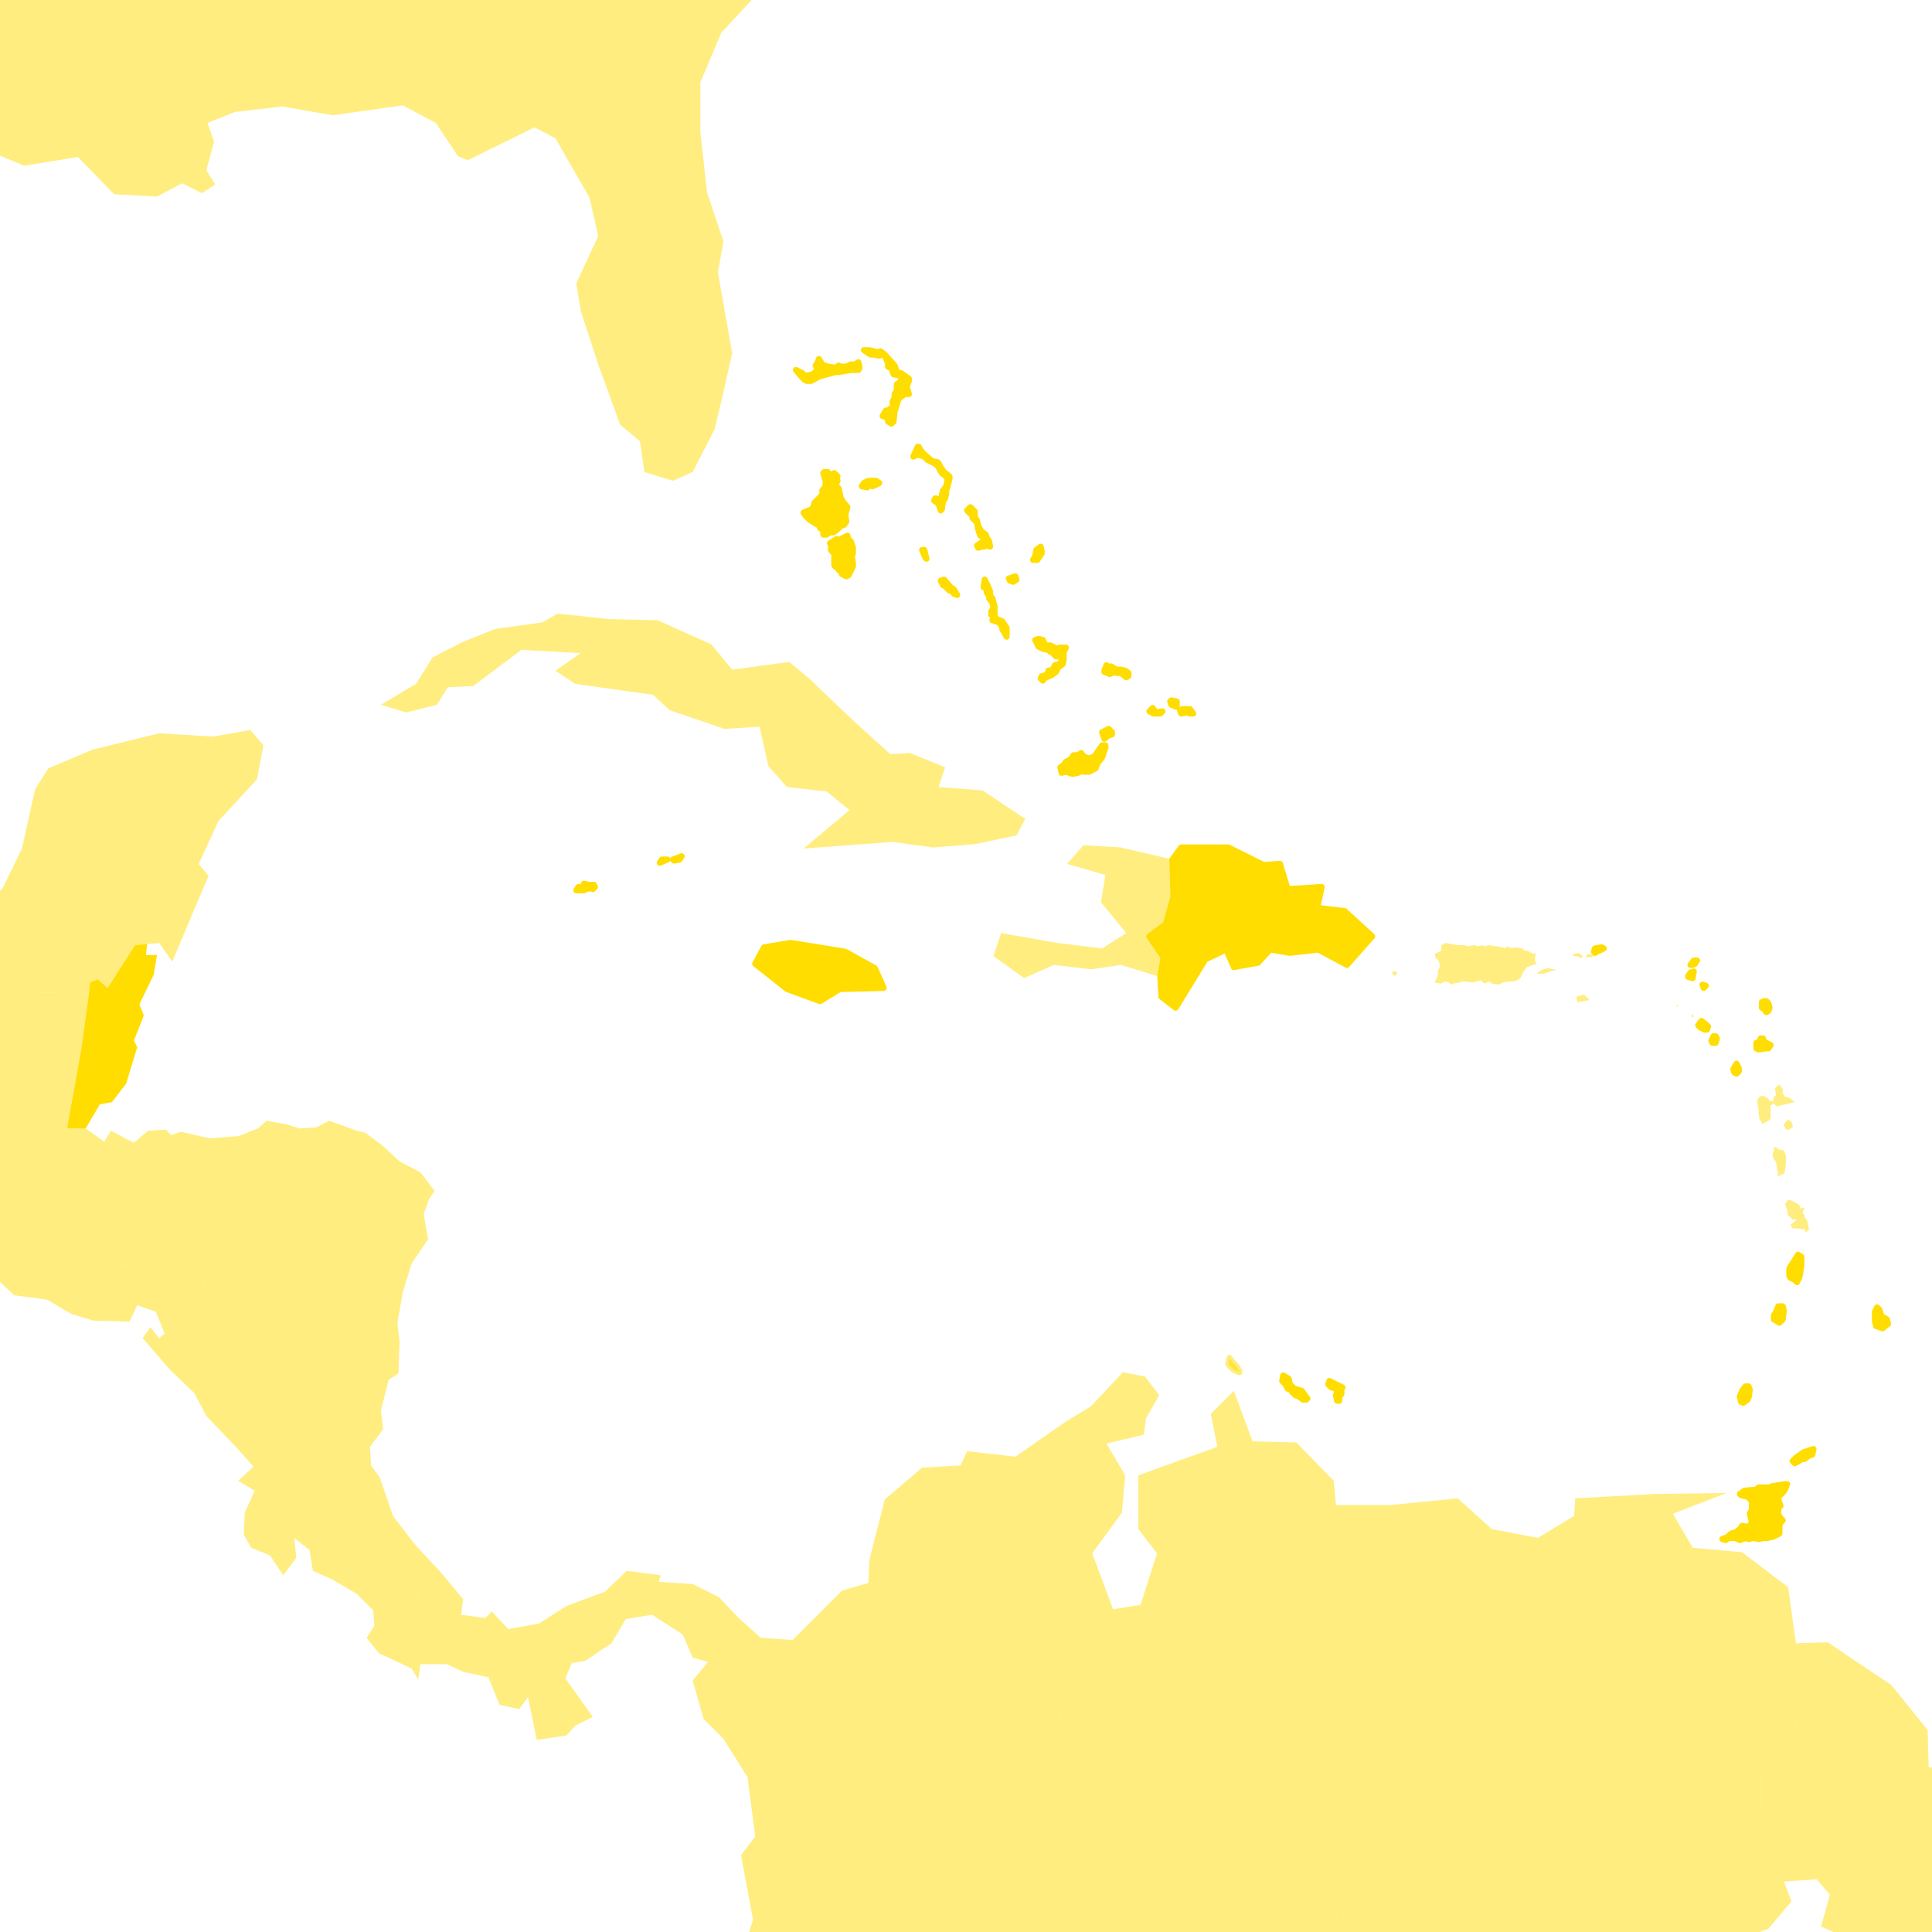 <svg xmlns="http://www.w3.org/2000/svg" fill="none" viewBox="0 0 64 64" height="64" width="64">
<g clip-path="url(#clip0_6_3020)">
<path fill="#FFDD00" d="M2.836 37.382H2.218L2.691 34.764L2.945 32.909L2.982 32.545L3.236 32.436L3.564 32.727L4.473 31.309L4.873 31.273L4.836 31.636H5.2L5.091 32.291L4.618 33.273L4.764 33.636L4.436 34.473L4.545 34.691L4.182 35.891L3.709 36.509L3.309 36.582L2.836 37.382Z"></path>
<path fill-opacity="0.5" fill="#FFDD00" d="M37.964 46.982L36.618 47.382L36.036 48.545L35.2 49.2L34.545 50.073L34.218 51.745L33.564 53.127L34.618 53.273L34.836 54.327L35.273 54.873L35.382 55.782L35.127 56.654L35.164 57.164L35.673 57.346L36.109 58.145L38.764 57.927L39.964 58.218L41.346 60.255L42.182 60L43.673 60.109L44.836 59.855L45.564 60.255L45.127 61.491L44.654 62.291L44.436 63.964L44.836 65.527L45.382 66.218L45.455 66.727L44.4 67.891L45.127 68.4L45.673 69.236L46.255 71.564L45.855 71.855L45.491 70.473L44.909 69.709L44.218 70.546L40.218 70.473V71.927L41.418 72.182L41.346 73.091L40.945 72.836L39.782 73.2L39.745 74.909L40.691 75.782L41.018 77.091L40.982 78.109L40.182 84.509L39.127 83.273L38.509 83.236L39.782 80.836L38.182 79.745L36.945 79.964L36.182 79.564L35.055 80.182L33.527 79.855L32.255 77.418L31.309 76.836L30.654 75.709L29.273 74.618L28.727 74.836L27.855 74.291L26.836 73.527L26.255 73.891L24.509 73.564L24 72.546L23.6 72.582L21.564 71.273L21.309 70.546L22.073 70.364L22 69.2L22.509 68.327L23.527 68.182L24.436 66.727L25.236 65.491L24.509 64.945L24.945 63.6L24.546 61.455L25.018 60.836L24.764 58.873L23.964 57.6L24.291 56.473L24.945 56.654L25.346 55.964L24.945 54.582L25.2 54.255L26.255 54.327L27.891 52.691L28.764 52.436L28.8 51.673L29.309 49.673L30.546 48.618L31.818 48.545L32.036 48.073L33.636 48.255L35.309 47.091L36.145 46.582L37.2 45.455L37.927 45.6L38.4 46.218L37.964 46.982Z"></path>
<path fill-opacity="0.5" fill="#FFDD00" d="M12.582 48.946L13.018 50.218L13.745 51.164L14.655 52.145L13.854 52.364L13.818 53.309L14.218 53.636L13.891 53.927L13.964 54.327L13.745 54.8L13.636 55.273L12.546 54.764L12.146 54.255L12.4 53.855L12.364 53.346L11.818 52.8L11.018 52.327L10.364 52.036L10.255 51.346L9.745 50.946L9.818 51.6L9.382 52.182L8.945 51.527L8.327 51.273L8.073 50.836L8.109 50.109L8.436 49.382L7.891 49.054L8.4 48.582L8.727 48.291L10.036 48.909L10.509 48.618L11.164 48.8L11.454 49.273L12.073 49.455L12.582 48.946Z"></path>
<path fill-opacity="0.5" fill="#FFDD00" d="M23.564 21.346L24.255 22.182L26.145 21.927L26.8 22.473L28.327 23.927L29.491 24.982L30.145 24.945L31.309 25.418L31.091 26.073L32.545 26.182L33.964 27.127L33.673 27.673L32.291 27.964L30.909 28.073L29.564 27.891L26.618 28.109L28.145 26.836L27.382 26.218L26.073 26.073L25.454 25.382L25.164 24.073L24 24.145L22.182 23.527L21.636 23.018L19.055 22.654L18.4 22.218L19.236 21.636L17.273 21.527L15.673 22.727L14.836 22.764L14.473 23.346L13.454 23.6L12.618 23.346L13.782 22.654L14.327 21.782L15.309 21.273L16.4 20.836L17.964 20.618L18.473 20.327L20.182 20.509L21.782 20.546L23.564 21.346Z"></path>
<path stroke-linejoin="round" stroke-linecap="round" stroke-width="0.2" stroke="#FFDD00" fill="#FFDD00" d="M38.436 32.364L38.545 31.709L38.073 31.018L38.618 30.618L38.873 29.709L38.836 28.473L39.127 28.073H40.691L41.855 28.654L42.4 28.618L42.654 29.454L43.782 29.382L43.636 30.073L44.545 30.182L45.455 31.018L44.618 31.964L43.673 31.454L42.727 31.564L42.073 31.454L41.673 31.891L40.873 32.036L40.618 31.454L39.927 31.782L38.945 33.382L38.473 33.018L38.436 32.364Z"></path>
<path fill-opacity="0.5" fill="#FFDD00" d="M2.945 32.909L2.691 34.764L2.218 37.382H2.836L3.455 37.818L3.673 37.455L4.218 37.745L3.2 38.654L2.145 39.309L1.964 39.745L2.073 40.218L1.6 40.8L1.091 40.946L1.2 41.236L0.764 41.491L0.036 42.073L-0.073 42.4L-1.091 42L-2.364 41.964L-3.236 41.491L-4.255 40.545L-4.109 39.855L-3.818 39.309L-4.073 38.873L-2.873 36.982H-0.255L-0.109 36.182L-0.4 36.036L-0.582 35.527L-1.273 34.982L-1.927 34.218L-1.018 34.182L-0.836 32.873H1.055L2.945 32.909Z"></path>
<path fill-opacity="0.5" fill="#FFDD00" d="M66.509 60.545L66.145 62.654L64.873 63.236L64.982 63.782L64.582 65.018L65.454 66.691H66.109L66.364 68L67.564 70.036L67.091 70.145L65.927 69.927L65.273 70.546L64.327 70.945L63.673 71.055L63.455 71.527L62.436 71.418L61.164 70.327L61.055 69.236L60.545 68.036L60.909 66.073L61.491 65.236L61.055 64.145L60.327 63.818L60.618 62.764L60.182 62.255L59.091 62.327L57.745 60.582L58.327 59.927V58.836L59.6 58.473L60.109 58.036L59.455 57.164L59.636 56.327L61.346 54.946L62.654 55.818L63.855 57.309L63.891 58.545L64.654 58.582L65.746 59.709L66.509 60.545Z"></path>
<path fill-opacity="0.5" fill="#FFDD00" d="M14.4 39.455L13.709 39.418L13.382 39.745L12.655 40.036H12.146L11.673 40.327L11.273 40.255L10.945 39.891L10.727 39.964L10.4 40.509L10.218 40.473L10.146 40.982L9.382 41.6L8.945 41.891L8.727 42.182L8.182 41.709L7.673 42.327H7.236L6.764 42.364L6.691 43.527H6.4L6.109 44.073L5.455 44.182L5.164 43.455L4.545 43.236L4.8 42.291L4.545 42.036L4.109 41.891L3.2 42.145L3.164 41.855L2.582 41.455L2.182 41.018L1.6 40.8L2.073 40.218L1.964 39.745L2.145 39.309L3.2 38.654L4.218 37.745L4.436 37.855L4.909 37.455L5.491 37.418L5.673 37.6L6 37.491L6.945 37.709L7.891 37.636L8.545 37.382L8.836 37.127L9.455 37.236L9.927 37.382L10.473 37.346L10.909 37.127L11.818 37.455L12.109 37.527L12.691 37.964L13.236 38.473L13.927 38.836L14.4 39.455Z"></path>
<path fill-opacity="0.5" fill="#FFDD00" d="M38.836 28.473L38.873 29.709L38.618 30.618L38.073 31.018L38.545 31.709L38.436 32.364L37.127 31.964L36.145 32.109L34.909 31.964L33.927 32.4L32.909 31.673L33.164 30.909L35.018 31.236L36.509 31.418L37.309 30.909L36.473 29.891L36.618 28.982L35.346 28.618L35.891 28L37.127 28.073L38.836 28.473Z"></path>
<path stroke-linejoin="round" stroke-linecap="round" stroke-width="0.2" stroke="#FFDD00" fill="#FFDD00" d="M27.818 32.764L27.164 33.164L26.073 32.764L25.018 31.927L25.309 31.382L26.182 31.236L26.654 31.309L28 31.527L28.982 32.073L29.273 32.727L27.818 32.764Z"></path>
<path fill-opacity="0.5" fill="#FFDD00" d="M-11.164 14.146L-10.364 14.073L-11.527 16.145L-12.182 17.818L-12.836 20.945L-13.236 22.073L-13.091 23.346L-12.618 24.509L-12.473 26.291L-11.382 28.036L-11.091 29.382L-10.473 30.509L-8.4 31.127L-7.709 32.109L-5.818 31.454L-4.255 31.236L-2.655 30.8L-1.345 30.4L0.073 29.454L0.727 28.109L1.164 26.145L1.6 25.454L3.055 24.836L5.273 24.291L7.055 24.4L8.291 24.182L8.727 24.691L8.509 25.818L7.236 27.2L6.582 28.618L6.909 29.018L6.473 30.036L5.709 31.855L5.273 31.236L4.873 31.273L4.473 31.309L3.564 32.727L3.236 32.436L2.982 32.545L2.945 32.909L1.055 32.873H-0.836L-1.018 34.182L-1.927 34.218L-1.273 34.982L-0.582 35.527L-0.4 36.036L-0.109 36.182L-0.255 36.982H-2.873L-4.073 38.873L-3.818 39.309L-4.109 39.855L-4.255 40.545L-6.291 38.036L-7.236 37.273L-8.836 36.654L-10 36.836L-11.745 37.709L-12.8 37.927L-14.146 37.309L-15.636 36.873L-17.382 35.818L-18.873 35.491L-21.018 34.4L-22.582 33.273L-22.982 32.654L-24.109 32.509L-26.073 31.782L-26.764 30.727L-28.727 29.382L-29.527 27.927L-29.818 26.764L-29.127 26.546L-29.236 25.891L-28.654 25.273L-28.509 24.473L-29.055 23.418V22.509L-29.527 21.309L-30.909 18.982L-32.582 17.164L-33.273 15.709L-34.764 14.764L-35.018 14.182L-34.4 12.764L-35.273 12.218L-36.182 11.055L-36.255 9.455L-37.273 9.236L-38.109 8.036L-38.727 6.873L-38.618 6.145L-39.164 4.4L-39.273 2.618L-38.982 1.709L-40.109 0.764L-40.8 0.873L-41.673 0.255L-42.327 1.2L-42.364 2.291L-42.727 4.073L-42.364 5.018L-41.346 6.618L-41.2 7.2L-40.946 7.345L-40.909 8.145L-40.545 8.109V9.636L-40.073 10.218L-39.891 11.055L-38.909 12.218L-38.764 14.4L-38.4 15.418L-38.073 16.509L-38.182 17.745L-37.236 17.818L-36.654 18.873L-36.109 19.927L-36.218 20.364L-37.236 21.2H-37.6L-37.855 19.782L-38.909 18.436L-40.145 17.309L-41.054 16.727L-40.618 15.018L-40.654 13.745L-41.418 13.018L-42.545 12L-42.873 12.291L-43.236 11.673L-44.327 11.127L-45.127 9.745L-44.946 9.6L-44.182 9.709L-43.2 8.836L-42.836 7.782L-43.891 6.109L-44.836 5.491L-45.127 4.036L-45.346 2.473L-45.636 0.618L-45.709 -1.491L-43.418 -1.673L-40.836 -1.927L-41.164 -1.455L-38.618 -0.327L-34.654 1.309H-30.727H-29.164L-28.873 0.327H-25.454L-24.982 1.164L-24.218 1.927L-23.346 2.945L-23.055 4.145L-22.909 5.455L-22.073 6.145L-20.618 6.836L-18.873 5.018L-17.236 4.945L-16.073 5.891L-15.491 7.491L-15.164 8.873L-14.291 10.182L-14.218 11.818L-13.891 12.909L-12.473 13.636L-11.164 14.146Z"></path>
<path fill-opacity="0.5" fill="#FFDD00" d="M14.4 39.455L14.218 39.709L14.036 40.218L14.182 41.054L13.636 41.855L13.345 42.8L13.164 43.818L13.236 44.436L13.2 45.491L12.873 45.709L12.618 46.727L12.691 47.346L12.255 47.927L12.291 48.545L12.582 48.946L12.073 49.455L11.455 49.273L11.164 48.8L10.509 48.618L10.036 48.909L8.727 48.291L8.4 48.582L7.745 47.855L6.836 46.909L6.436 46.145L5.636 45.382L4.727 44.327L4.982 43.964L5.273 44.327L5.455 44.182L6.109 44.073L6.4 43.527H6.691L6.764 42.364L7.236 42.327H7.673L8.182 41.709L8.727 42.182L8.945 41.891L9.382 41.6L10.146 40.982L10.218 40.473L10.4 40.509L10.727 39.964L10.945 39.891L11.273 40.255L11.673 40.327L12.146 40.036H12.655L13.382 39.745L13.709 39.418L14.4 39.455Z"></path>
<path fill-opacity="0.5" fill="#FFDD00" d="M25.2 54.255L24.945 54.582L25.346 55.964L24.945 56.654L24.291 56.473L23.964 57.6L23.309 56.946L22.945 55.673L23.454 55.054L22.945 54.909L22.618 54.145L21.6 53.491L20.727 53.636L20.255 54.436L19.382 55.018L18.945 55.091L18.727 55.6L19.636 56.873L19.055 57.164L18.764 57.491L17.782 57.636L17.491 56.218L17.2 56.618L16.546 56.473L16.182 55.564L15.345 55.382L14.8 55.127H13.927L13.854 55.636L13.636 55.273L13.745 54.8L13.964 54.327L13.891 53.927L14.218 53.636L13.818 53.309L13.854 52.364L14.655 52.145L15.345 52.982L15.273 53.491L16.073 53.6L16.291 53.382L16.836 53.964L17.855 53.782L18.764 53.2L20.036 52.727L20.764 52.036L21.891 52.182L21.818 52.4L22.945 52.473L23.818 52.909L24.473 53.6L25.2 54.255Z"></path>
<path fill-opacity="0.5" fill="#FFDD00" d="M4.545 43.236L4.291 43.782L3.091 43.745L2.364 43.527L1.564 43.054L0.473 42.909L-0.073 42.4L0.036 42.073L0.764 41.491L1.2 41.236L1.091 40.946L1.6 40.8L2.182 41.018L2.582 41.455L3.164 41.855L3.2 42.145L4.109 41.891L4.545 42.036L4.8 42.291L4.545 43.236Z"></path>
<path fill-opacity="0.5" fill="#FFDD00" d="M61.346 54.945L59.636 56.327L59.455 57.164L60.109 58.036L59.6 58.473L58.327 58.836V59.927L57.745 60.582L59.091 62.327L59.346 62.982L58.582 63.891L56.255 64.764L54.764 65.127L54.145 65.673L52.509 65.091L51.018 64.8L50.618 65.018L51.527 65.6L51.418 67.164L51.673 68.654L53.418 68.836L53.527 69.345L52.036 70L51.782 70.982L50.909 71.382L49.382 71.927L48.982 72.654L47.382 72.8L46.255 71.564L45.673 69.236L45.127 68.4L44.4 67.891L45.455 66.727L45.382 66.218L44.836 65.527L44.436 63.964L44.654 62.291L45.127 61.491L45.564 60.255L44.836 59.855L43.673 60.109L42.182 60L41.346 60.255L39.964 58.218L38.764 57.927L36.109 58.145L35.673 57.346L35.164 57.164L35.127 56.654L35.382 55.782L35.273 54.873L34.836 54.327L34.618 53.273L33.564 53.127L34.218 51.745L34.545 50.073L35.2 49.2L36.036 48.545L36.618 47.382L37.964 46.982L37.891 47.527L36.654 47.818L37.273 48.873L37.164 50.109L36.182 51.455L36.873 53.309L37.782 53.164L38.327 51.455L37.709 50.654V48.873L40.327 47.927L40.109 46.836L40.873 46.073L41.491 47.745L42.945 47.782L44.182 49.054L44.255 49.855H46.073L48.291 49.636L49.418 50.654L50.945 50.945L52.145 50.218L52.182 49.636L54.764 49.491L57.2 49.455L55.418 50.145L56.073 51.273L57.709 51.418L59.236 52.582L59.491 54.436L60.545 54.4L61.346 54.945Z"></path>
<path fill-opacity="0.5" fill="#FFDD00" d="M21.636 -37.273L19.418 -36.545L17.709 -35.636L16.036 -34.654L15.854 -34.327L17.927 -34.8L18.691 -34.036L20.364 -34.582L22.145 -35.346L24.109 -36.109L22.982 -34.909L23.891 -34.618L24.8 -33.745L26.654 -34.255L28.509 -34.436L28.618 -33.782L29.164 -33.709L29.6 -33.636L30.145 -32.727L28.436 -32.509H28.4L27.055 -32.764L25.418 -32.327L24.073 -32.109L22.364 -30.618L21.273 -29.782L21.418 -29.527L23.418 -31.018H23.673L21.964 -29.236L20.909 -27.636L20 -26.327L19.782 -25.2L19.491 -24.654L19.273 -24.036L19.309 -22.836L19.418 -22.654L20.073 -22.691L20.654 -22.945L21.164 -23.236L22.364 -24.364L23.018 -25.891L22.982 -27.309L23.491 -28.291L24.436 -29.418L25.2 -30.218L26.182 -30.764L26.036 -30L26.836 -31.127L27.309 -31.346L27.927 -32.218L29.309 -31.745L30.327 -30.873L30.036 -29.818L29.454 -28.764L28.073 -27.855L27.927 -27.273H28.291L29.855 -28.255L30.436 -28.036L30.255 -26.691L30 -25.745L28.654 -24.473L27.927 -23.673L26.945 -22.8L27.927 -22.327L28.836 -22.182L30.291 -22.509L31.636 -23.127L32.727 -23.454L34.4 -24.109L36.509 -25.491L36.545 -25.709L36.654 -26.4L37.636 -26.691L39.055 -26.582L40.509 -26.4L42.182 -27.164L42.4 -28.073L42.327 -28.4L44.8 -30L45.782 -30.4L48.618 -30.436H52L52.4 -30.982L53.018 -31.091L53.927 -31.454L54.945 -32.509L56.109 -34.291L58.109 -36L58.509 -35.418L59.855 -35.782L60.436 -35.127L59.382 -32.036L60.182 -30.727L60.255 -29.964L57.927 -28.873L55.745 -28.073L53.564 -27.382L52.109 -26L51.636 -25.491L51.2 -24.255L51.455 -23.055L52.218 -22.982L52.291 -23.818L52.691 -23.309L52.327 -22.654L50.945 -22.291L50.036 -22.327L48.509 -21.927L47.673 -21.818L46.545 -21.709L44.727 -21.018L47.673 -21.454L48.073 -21.018L45.2 -20.327H44L44.145 -20.618L43.382 -19.964L43.891 -19.855L42.982 -18.182L41.055 -16.4L41.091 -17.018L40.691 -17.127L40.255 -17.709V-16.436L40.618 -16.036L40.4 -15.164L39.527 -14.255L37.891 -12.4L37.745 -12.473L38.8 -14.073L38.073 -14.945L38.436 -16.909L37.745 -15.891V-14.4L36.582 -14.764L37.673 -14.036L37.127 -11.818L37.636 -11.636V-10.836L37.273 -8.509L35.6 -6.8L33.382 -6.109L31.782 -4.727L30.764 -4.582L29.527 -3.709L29.055 -2.945L26.545 -1.418L25.164 -0.291L23.891 1.091L23.2 2.727V4.364L23.418 6.364L23.964 8L23.782 9.018L24.255 11.709L23.891 13.309L23.673 14.218L22.945 15.636L22.291 15.927L21.346 15.636L21.2 14.618L20.545 14.073L19.818 12.073L19.236 10.291L19.091 9.382L19.818 7.818L19.527 6.545L18.4 4.582L17.709 4.218L15.491 5.309L15.164 5.164L14.436 4.073L13.345 3.491L11.018 3.818L9.345 3.527L7.782 3.709L6.873 4.073L7.091 4.691L6.836 5.636L7.127 6.109L6.691 6.4L6.036 6.073L5.2 6.509L3.782 6.436L2.582 5.2L0.8 5.491L-0.509 4.945L-1.782 5.127L-3.6 5.673L-5.818 7.382L-8.036 8.4L-9.382 9.491L-10.073 10.546L-10.436 12.182L-10.582 13.273L-10.364 14.073L-11.164 14.146L-12.473 13.636L-13.891 12.909L-14.218 11.818L-14.291 10.182L-15.164 8.873L-15.491 7.491L-16.073 5.891L-17.236 4.945L-18.873 5.018L-20.618 6.836L-22.073 6.145L-22.909 5.455L-23.055 4.145L-23.346 2.945L-24.218 1.927L-24.982 1.164L-25.454 0.327H-28.873L-29.164 1.309H-30.727H-34.654L-38.618 -0.327L-41.164 -1.455L-40.836 -1.927L-43.418 -1.673L-45.709 -1.491L-45.6 -2.655L-46.364 -4L-47.164 -4.291L-47.127 -4.945L-48.182 -5.091L-48.618 -5.709L-50.364 -5.927L-50.691 -6.327L-50.4 -7.6L-51.309 -9.927L-51.491 -13.164L-51.164 -13.709L-51.636 -14.473L-52.182 -16.436L-51.527 -18.327L-51.855 -19.6L-50.436 -21.527L-49.418 -23.491L-49.018 -25.273L-47.018 -27.454L-45.564 -29.527L-44.109 -31.6L-42.545 -34.691L-41.891 -36.618L-41.745 -37.673L-41.236 -38.145L-39.127 -37.346L-39.491 -35.2L-38.691 -35.818L-37.782 -37.673L-37.2 -39.527H-32.073H-26.727H-24.982H-19.491H-14.146H-8.764H-3.345H2.764H8.945H12.655L13.127 -40.4H13.745L13.418 -39.164L13.782 -38.8L14.982 -38.654L16.654 -38.291L18.073 -37.6L19.673 -37.891L21.636 -37.273Z"></path>
<path stroke-linejoin="round" stroke-linecap="round" stroke-width="0.2" stroke-opacity="0.5" stroke="#FFDD00" fill-opacity="0.5" fill="#FFDD00" d="M41.055 45.455L40.873 45.382L40.691 45.2L40.727 44.982L40.8 45.091L40.945 45.236L41.055 45.418V45.455Z"></path>
<path stroke-linejoin="round" stroke-linecap="round" stroke-width="0.2" stroke="#FFDD00" fill="#FFDD00" d="M56.073 31.964H56L56.109 31.818H56.218L56.145 31.927L56.073 31.964Z"></path>
<path stroke-linejoin="round" stroke-linecap="round" stroke-width="0.2" stroke="#FFDD00" fill="#FFDD00" d="M58.436 34.509L58.654 34.618L58.582 34.727H58.509L58.255 34.764L58.182 34.727V34.545L58.291 34.509L58.327 34.4H58.4L58.436 34.509Z"></path>
<path stroke-linejoin="round" stroke-linecap="round" stroke-width="0.2" stroke="#FFDD00" fill="#FFDD00" d="M58.436 33.164H58.509L58.582 33.236L58.618 33.382L58.582 33.491L58.509 33.527L58.473 33.455L58.364 33.382V33.2L58.436 33.164Z"></path>
<path stroke-linejoin="round" stroke-linecap="round" stroke-width="0.2" stroke="#FFDD00" fill="#FFDD00" d="M36.509 25.091L36.364 25.273L36.291 25.454L36.073 25.564H35.891L35.855 25.527L35.709 25.6L35.527 25.636L35.309 25.564L35.164 25.6L35.127 25.418L35.236 25.346L35.309 25.236L35.455 25.164L35.564 25.018H35.709L35.818 24.945L35.891 25.055L36.073 25.127L36.255 25.055L36.509 24.691H36.618V24.764L36.509 25.091Z"></path>
<path stroke-linejoin="round" stroke-linecap="round" stroke-width="0.2" stroke="#FFDD00" fill="#FFDD00" d="M36.582 24.473L36.509 24.255L36.727 24.145L36.836 24.255V24.327L36.727 24.364L36.582 24.473Z"></path>
<path stroke-linejoin="round" stroke-linecap="round" stroke-width="0.2" stroke="#FFDD00" fill="#FFDD00" d="M36.727 22.109L36.8 22.073L36.982 22.182H37.127L37.273 22.218L37.382 22.291V22.4L37.309 22.436L37.127 22.291H36.982L36.945 22.255L36.764 22.327L36.582 22.255V22.218L36.654 22.036L36.727 22.109Z"></path>
<path stroke-linejoin="round" stroke-linecap="round" stroke-width="0.2" stroke="#FFDD00" fill="#FFDD00" d="M35.309 21.454L35.236 21.6V21.855L35.2 22L35.054 22.109L34.982 22.255L34.836 22.364L34.582 22.473L34.545 22.546L34.473 22.473L34.509 22.4L34.654 22.364L34.727 22.291V22.218L34.873 22.182L34.945 22.036L35.091 22L35.2 21.855L35.127 21.745H34.982L34.909 21.673L35.054 21.491L35.091 21.454H35.309Z"></path>
<path stroke-linejoin="round" stroke-linecap="round" stroke-width="0.2" stroke="#FFDD00" fill="#FFDD00" d="M34.618 21.346L34.654 21.382H34.8L34.945 21.454L34.8 21.6L34.764 21.527H34.691L34.545 21.491L34.4 21.418L34.291 21.2L34.4 21.164L34.545 21.2L34.618 21.346Z"></path>
<path stroke-linejoin="round" stroke-linecap="round" stroke-width="0.2" stroke="#FFDD00" fill="#FFDD00" d="M31.273 19.2L31.491 19.454L31.6 19.527L31.709 19.709L31.6 19.673L31.564 19.6L31.454 19.564L31.309 19.418L31.236 19.382L31.164 19.236L31.273 19.2Z"></path>
<path stroke-linejoin="round" stroke-linecap="round" stroke-width="0.2" stroke="#FFDD00" fill="#FFDD00" d="M32.618 19.2L32.727 19.418L32.8 19.6V19.745L32.873 19.818L32.945 20.073V20.4L33.018 20.509L33.2 20.582L33.346 20.8V21.091L33.2 20.836V20.764L33.091 20.618L32.873 20.546L32.945 20.473L32.836 20.364V20.255L32.909 20.145L32.873 19.964L32.764 19.818L32.8 19.782L32.691 19.636L32.654 19.418L32.582 19.454L32.618 19.2Z"></path>
<path stroke-linejoin="round" stroke-linecap="round" stroke-width="0.2" stroke="#FFDD00" fill="#FFDD00" d="M33.673 19.2L33.564 19.273L33.455 19.236L33.418 19.164L33.636 19.091L33.673 19.2Z"></path>
<path stroke-linejoin="round" stroke-linecap="round" stroke-width="0.2" stroke="#FFDD00" fill="#FFDD00" d="M30.691 18.509L30.654 18.473L30.546 18.218H30.618L30.691 18.509Z"></path>
<path stroke-linejoin="round" stroke-linecap="round" stroke-width="0.2" stroke="#FFDD00" fill="#FFDD00" d="M34.509 18.327L34.364 18.546H34.218L34.291 18.436L34.327 18.218L34.473 18.109L34.509 18.255V18.327Z"></path>
<path stroke-linejoin="round" stroke-linecap="round" stroke-width="0.2" stroke="#FFDD00" fill="#FFDD00" d="M27.782 17.891L27.673 17.927L27.6 18.036L27.491 18L27.709 17.855L27.782 17.891Z"></path>
<path stroke-linejoin="round" stroke-linecap="round" stroke-width="0.2" stroke="#FFDD00" fill="#FFDD00" d="M27.855 18.145L28 18.218L28.073 18.145L28.109 17.964L28.182 17.927L28.255 18.145V18.327L28.218 18.436L28.255 18.654V18.764L28.109 19.055L28.036 19.091L27.891 19.018L27.964 18.909L28.109 18.836L28.073 18.8L27.855 18.945L27.782 18.873L27.927 18.764H27.782L27.709 18.8L27.636 18.727V18.473L27.673 18.4L27.527 18.218V18.145L27.673 18.073L27.709 17.964L27.818 17.927L27.855 17.855L28.073 17.745L28.109 17.891L27.927 18.036L27.855 18.145Z"></path>
<path stroke-linejoin="round" stroke-linecap="round" stroke-width="0.2" stroke="#FFDD00" fill="#FFDD00" d="M32.764 17.927L32.8 18.109L32.727 18.073L32.545 18.109L32.4 18.145L32.364 18.073L32.473 18L32.618 17.891V17.818L32.473 17.745L32.4 17.527L32.364 17.309L32.218 17.164V17.091L32.036 16.909L32.145 16.8L32.291 16.945V17.127L32.364 17.236L32.4 17.418L32.509 17.6L32.654 17.709L32.691 17.818L32.764 17.927Z"></path>
<path stroke-linejoin="round" stroke-linecap="round" stroke-width="0.2" stroke="#FFDD00" fill="#FFDD00" d="M29.018 15.927L29.127 16L28.909 16.109L28.8 16.073L28.727 16.145L28.546 16.109L28.618 16L28.764 15.927H29.018Z"></path>
<path stroke-linejoin="round" stroke-linecap="round" stroke-width="0.2" stroke="#FFDD00" fill="#FFDD00" d="M27.491 15.745L27.636 15.673L27.745 15.782L27.709 15.855L27.745 15.927L27.673 16.073L27.782 16.182L27.855 16.509L27.927 16.618L28.073 16.8L28 17.055L28.036 17.273L27.964 17.382L27.855 17.418L27.709 17.564L27.6 17.636H27.491L27.382 17.709H27.273V17.564L27.164 17.491L27.2 17.273L27.091 17.382L27.018 17.346L26.8 17.2L26.691 17.091L26.618 16.982L26.873 16.873L27.055 17.127L27.091 16.909L26.982 16.873L26.945 16.764L26.982 16.654L27.2 16.436L27.273 16.291L27.236 16.255L27.346 16.109V15.927L27.273 15.673L27.309 15.636H27.418L27.491 15.745Z"></path>
<path stroke-linejoin="round" stroke-linecap="round" stroke-width="0.2" stroke="#FFDD00" fill="#FFDD00" d="M30.436 14.8L30.473 14.873L30.582 15.018L30.873 15.273L31.055 15.309L31.091 15.345L31.164 15.491L31.273 15.636L31.454 15.782V15.854L31.382 16.145L31.346 16.218V16.327L31.309 16.509L31.236 16.618L31.2 16.873L31.164 16.909L31.091 16.691L30.945 16.582L30.982 16.509L31.164 16.546L31.236 16.473L31.2 16.4L31.236 16.255L31.346 16.109L31.382 15.927V15.818L31.2 15.673L31.055 15.418L30.945 15.345L30.727 15.236L30.618 15.127L30.4 15.055L30.255 15.127L30.4 14.8H30.436Z"></path>
<path stroke-linejoin="round" stroke-linecap="round" stroke-width="0.2" stroke="#FFDD00" fill="#FFDD00" d="M27.236 12.073L27.418 12.146H27.454L27.709 12.182L27.782 12.109L27.855 12.146H28.036L28.182 12.073H28.327L28.436 12L28.473 12.182L28.436 12.255H28.327H28.182L27.782 12.327H27.673L27.127 12.473L26.873 12.618H26.727L26.654 12.582L26.546 12.473L26.364 12.255L26.582 12.364L26.618 12.436H26.8L26.982 12.364L27.127 12.146L27.018 12.109L27.091 12L27.127 11.891L27.236 12.073Z"></path>
<path stroke-linejoin="round" stroke-linecap="round" stroke-width="0.2" stroke="#FFDD00" fill="#FFDD00" d="M28.8 11.6L29.091 11.673L29.164 11.636L29.309 11.745L29.636 12.109L29.709 12.327L29.855 12.364L30.109 12.546V12.618L30.036 12.8L30.109 13.055H29.964L29.782 13.2L29.745 13.273L29.636 13.636L29.6 13.964L29.527 14.036L29.418 13.964L29.382 13.818L29.236 13.782L29.346 13.6H29.418L29.6 13.454L29.564 13.309L29.636 13.164V13.055L29.709 12.945V12.727L29.782 12.691L29.855 12.582L29.891 12.473L29.782 12.436L29.6 12.4L29.564 12.291V12.218L29.418 12.146V12.036L29.309 11.782L29.236 11.745L29.127 11.782L28.945 11.745H28.836L28.618 11.6H28.8Z"></path>
<path stroke-linejoin="round" stroke-linecap="round" stroke-width="0.2" stroke="#FFDD00" fill="#FFDD00" d="M56.436 32.727L56.4 32.618L56.509 32.654L56.436 32.727Z"></path>
<path stroke-linejoin="round" stroke-linecap="round" stroke-width="0.2" stroke="#FFDD00" fill="#FFDD00" d="M62.364 44L62.145 43.927L62.109 43.745V43.455L62.182 43.309L62.255 43.382L62.327 43.6L62.509 43.709L62.545 43.855L62.364 44Z"></path>
<path stroke-linejoin="round" stroke-linecap="round" stroke-width="0.2" stroke="#FFDD00" fill="#FFDD00" d="M43.273 46.364H43.164L43.018 46.255L42.909 46.218L42.8 46.109L42.764 46.036L42.654 46L42.582 45.855L42.473 45.745L42.509 45.564L42.691 45.673L42.727 45.855L42.873 46L43.127 46.073L43.2 46.182L43.309 46.327L43.273 46.364Z"></path>
<path stroke-linejoin="round" stroke-linecap="round" stroke-width="0.2" stroke="#FFDD00" fill="#FFDD00" d="M19.164 29.382L19.273 29.418L19.346 29.273L19.491 29.309H19.673L19.709 29.382L19.636 29.454L19.564 29.418L19.418 29.454L19.346 29.491H19.091L19.164 29.382Z"></path>
<path stroke-linejoin="round" stroke-linecap="round" stroke-width="0.2" stroke="#FFDD00" fill="#FFDD00" d="M22.109 28.473L21.855 28.582L21.927 28.473H22.109Z"></path>
<path stroke-linejoin="round" stroke-linecap="round" stroke-width="0.2" stroke="#FFDD00" fill="#FFDD00" d="M22.327 28.509L22.291 28.473L22.582 28.364L22.509 28.473L22.327 28.509Z"></path>
<path fill-opacity="0.5" fill="#FFDD00" d="M58.909 38.073L59.091 38.109L59.164 38.291V38.509L59.127 38.8L59.091 38.873L59.018 38.909L58.873 38.982L58.909 38.836L58.873 38.764L58.836 38.509L58.727 38.327V38.218L58.764 38.109V38H58.836L58.909 38.073Z"></path>
<path stroke-linejoin="round" stroke-linecap="round" stroke-width="0.2" stroke="#FFDD00" fill="#FFDD00" d="M57.891 46.364L57.745 46.473L57.673 46.436L57.636 46.255L57.709 46.073L57.818 45.927H57.927L57.964 46.036L57.927 46.291L57.891 46.364Z"></path>
<path stroke-linejoin="round" stroke-linecap="round" stroke-width="0.2" stroke="#FFDD00" fill="#FFDD00" d="M56.836 34.545H56.727L56.691 34.473L56.764 34.327H56.836L56.873 34.4L56.836 34.545Z"></path>
<path stroke-linejoin="round" stroke-linecap="round" stroke-width="0.2" stroke="#FFDD00" fill="#FFDD00" d="M56.582 34L56.545 34.109H56.473L56.327 34.036L56.255 33.964L56.364 33.818L56.545 33.964L56.582 34Z"></path>
<path stroke-linejoin="round" stroke-linecap="round" stroke-width="0.2" stroke="#FFDD00" fill="#FFDD00" d="M59.527 42.473L59.455 42.4L59.309 42.327L59.273 42.255V42.036L59.309 41.964L59.564 41.564L59.673 41.636V41.891L59.636 42.182L59.6 42.327L59.527 42.473Z"></path>
<path stroke-linejoin="round" stroke-linecap="round" stroke-width="0.2" stroke="#FFDD00" fill="#FFDD00" d="M56.073 32.364L55.927 32.327L56 32.218L56.109 32.182L56.073 32.364Z"></path>
<path stroke-linejoin="round" stroke-linecap="round" stroke-width="0.2" stroke="#FFDD00" fill="#FFDD00" d="M57.527 35.236L57.6 35.382V35.491L57.527 35.564L57.455 35.527L57.418 35.418L57.527 35.236Z"></path>
<path fill-opacity="0.5" fill="#FFDD00" d="M46.218 32.327L46.109 32.255L46.145 32.182H46.255L46.291 32.218L46.218 32.327Z"></path>
<path fill-opacity="0.5" fill="#FFDD00" d="M51.527 32.145H51.455L51.127 32.255H50.909L50.982 32.182L51.127 32.109L51.273 32.073L51.491 32.109L51.527 32.145Z"></path>
<path fill-opacity="0.5" fill="#FFDD00" d="M48.073 31.273L48.291 31.309H48.509L48.618 31.346L48.836 31.309L48.946 31.346L49.091 31.309L49.164 31.346L49.346 31.309L49.491 31.346H49.6L49.891 31.418V31.346L50.109 31.418L50.145 31.382L50.436 31.418L50.509 31.491H50.582L50.8 31.6L50.873 31.564L50.836 31.818L50.909 31.927L50.582 32.036L50.473 32.182L50.364 32.4L50.255 32.473L50.145 32.509H50L49.782 32.545L49.673 32.618L49.418 32.582L49.346 32.509L49.164 32.582L49.055 32.473L48.8 32.545L48.473 32.509L48.364 32.545L48.145 32.582L48.073 32.618L48 32.545L47.855 32.509L47.745 32.582L47.527 32.545L47.636 32.291V32.145L47.709 32L47.636 31.782L47.564 31.745L47.527 31.6L47.673 31.527L47.745 31.491V31.309L47.891 31.236L48.073 31.273Z"></path>
<path stroke-linejoin="round" stroke-linecap="round" stroke-width="0.2" stroke="#FFDD00" fill="#FFDD00" d="M56.073 32.364V32.4L55.927 32.364V32.327L56.073 32.364Z"></path>
<path stroke-linejoin="round" stroke-linecap="round" stroke-width="0.2" stroke="#FFDD00" fill="#FFDD00" d="M39.164 23.491H39.418L39.527 23.636H39.418L39.309 23.6L39.127 23.636L39.091 23.527L39.164 23.491Z"></path>
<path stroke-linejoin="round" stroke-linecap="round" stroke-width="0.2" stroke="#FFDD00" fill="#FFDD00" d="M38.182 23.454L38.291 23.6L38.509 23.564L38.436 23.636H38.218L38.073 23.564L38.182 23.454Z"></path>
<path stroke-linejoin="round" stroke-linecap="round" stroke-width="0.2" stroke="#FFDD00" fill="#FFDD00" d="M38.982 23.236V23.418L38.8 23.346L38.764 23.236L38.8 23.2L38.982 23.236Z"></path>
<path stroke-linejoin="round" stroke-linecap="round" stroke-width="0.2" stroke="#FFDD00" fill="#FFDD00" d="M59.2 49.164L59.127 49.346L59.018 49.491L58.945 49.527L58.909 49.673L58.982 49.891L58.909 49.927V50.182L58.982 50.291L59.055 50.364L58.982 50.436L58.945 50.545V50.8L58.873 50.836L58.727 50.909L58.545 50.946H58.436L58.255 50.982L58.073 50.946L57.927 50.982L57.818 50.946L57.636 51.018L57.491 50.946H57.273L57.164 51.018L57.055 50.982L57.236 50.909L57.346 50.8L57.491 50.764L57.636 50.654L57.709 50.545L57.927 50.582L58.036 50.436L57.964 50.145L58.036 50V49.818V49.745L57.927 49.6L57.818 49.564L57.673 49.527L57.636 49.491L57.782 49.382L58.182 49.346L58.255 49.273H58.654L58.691 49.236L59.127 49.164H59.2Z"></path>
<path stroke-linejoin="round" stroke-linecap="round" stroke-width="0.2" stroke="#FFDD00" fill="#FFDD00" d="M60.073 48L60.036 48.182L59.927 48.218L59.782 48.327H59.709L59.455 48.473L59.382 48.4L59.491 48.291L59.745 48.109L60.073 48Z"></path>
<path stroke-linejoin="round" stroke-linecap="round" stroke-width="0.2" stroke="#FFDD00" fill="#FFDD00" d="M58.982 43.782L58.945 43.818L58.764 43.709V43.564L58.836 43.455L58.909 43.273H59.055L59.091 43.418L59.055 43.709L58.982 43.782Z"></path>
<path stroke-linejoin="round" stroke-linecap="round" stroke-width="0.2" stroke="#FFDD00" fill="#FFDD00" d="M53.127 31.418L52.982 31.491H52.945L52.836 31.564L52.8 31.527L52.836 31.418L53.055 31.382L53.127 31.418Z"></path>
<path fill-opacity="0.5" fill="#FFDD00" d="M52.545 33.018L52.654 33.127L52.255 33.2L52.218 33.018L52.473 32.946L52.545 33.018Z"></path>
<path fill-opacity="0.5" fill="#FFDD00" d="M52.8 31.636L52.727 31.709H52.545V31.636L52.654 31.6L52.8 31.636Z"></path>
<path fill-opacity="0.5" fill="#FFDD00" d="M52.291 31.564L52.436 31.673L52.364 31.745L52.255 31.673H52.073L52.145 31.6L52.291 31.564Z"></path>
<path stroke-linejoin="round" stroke-linecap="round" stroke-width="0.2" stroke="#FFDD00" fill="#FFDD00" d="M44.364 46.4H44.291L44.255 46.218L44.291 46.109L44.255 46L44.109 45.964L44 45.855L44.036 45.745L44.473 45.964L44.436 46.036V46.182L44.364 46.255V46.4Z"></path>
<path fill-opacity="0.5" fill="#FFDD00" d="M56.109 33.673L56.036 33.709V33.636L56.073 33.6L56.109 33.673Z"></path>
<path fill-opacity="0.5" fill="#FFDD00" d="M55.564 33.346H55.527L55.564 33.273L55.6 33.309L55.564 33.346Z"></path>
<path fill-opacity="0.5" fill="#FFDD00" d="M59.636 39.964V40.036L59.782 40L59.709 40.182L59.782 40.255V40.327L59.855 40.4L59.927 40.727L59.818 40.836L59.782 40.691L59.745 40.727L59.527 40.691H59.382L59.309 40.582L59.527 40.4H59.382L59.236 40.255L59.2 40.073L59.127 39.891L59.236 39.745L59.382 39.782L59.564 39.891L59.636 39.964Z"></path>
<path fill-opacity="0.5" fill="#FFDD00" d="M59.273 37.418H59.164L59.091 37.273L59.127 37.2L59.236 37.091L59.346 37.164L59.382 37.273V37.346L59.273 37.418Z"></path>
<path fill-opacity="0.5" fill="#FFDD00" d="M58.618 36.473H58.727V36.545V36.582L58.654 36.618V36.909V37.054L58.582 37.127L58.364 37.236V37.164L58.291 37.091L58.255 36.909V36.727L58.218 36.545V36.436L58.291 36.327L58.4 36.291L58.582 36.4L58.618 36.473Z"></path>
<path fill-opacity="0.5" fill="#FFDD00" d="M59.127 36.327L59.273 36.364L59.455 36.509L58.982 36.618L58.873 36.654L58.727 36.545L58.764 36.327L58.836 36.291L58.8 36.073L58.836 36L58.945 35.927L59.055 36.073V36.218L59.127 36.327Z"></path>
</g>
<defs>
<clipPath id="clip0_6_3020">
<rect fill="white" height="64" width="64"></rect>
</clipPath>
</defs>
</svg>
